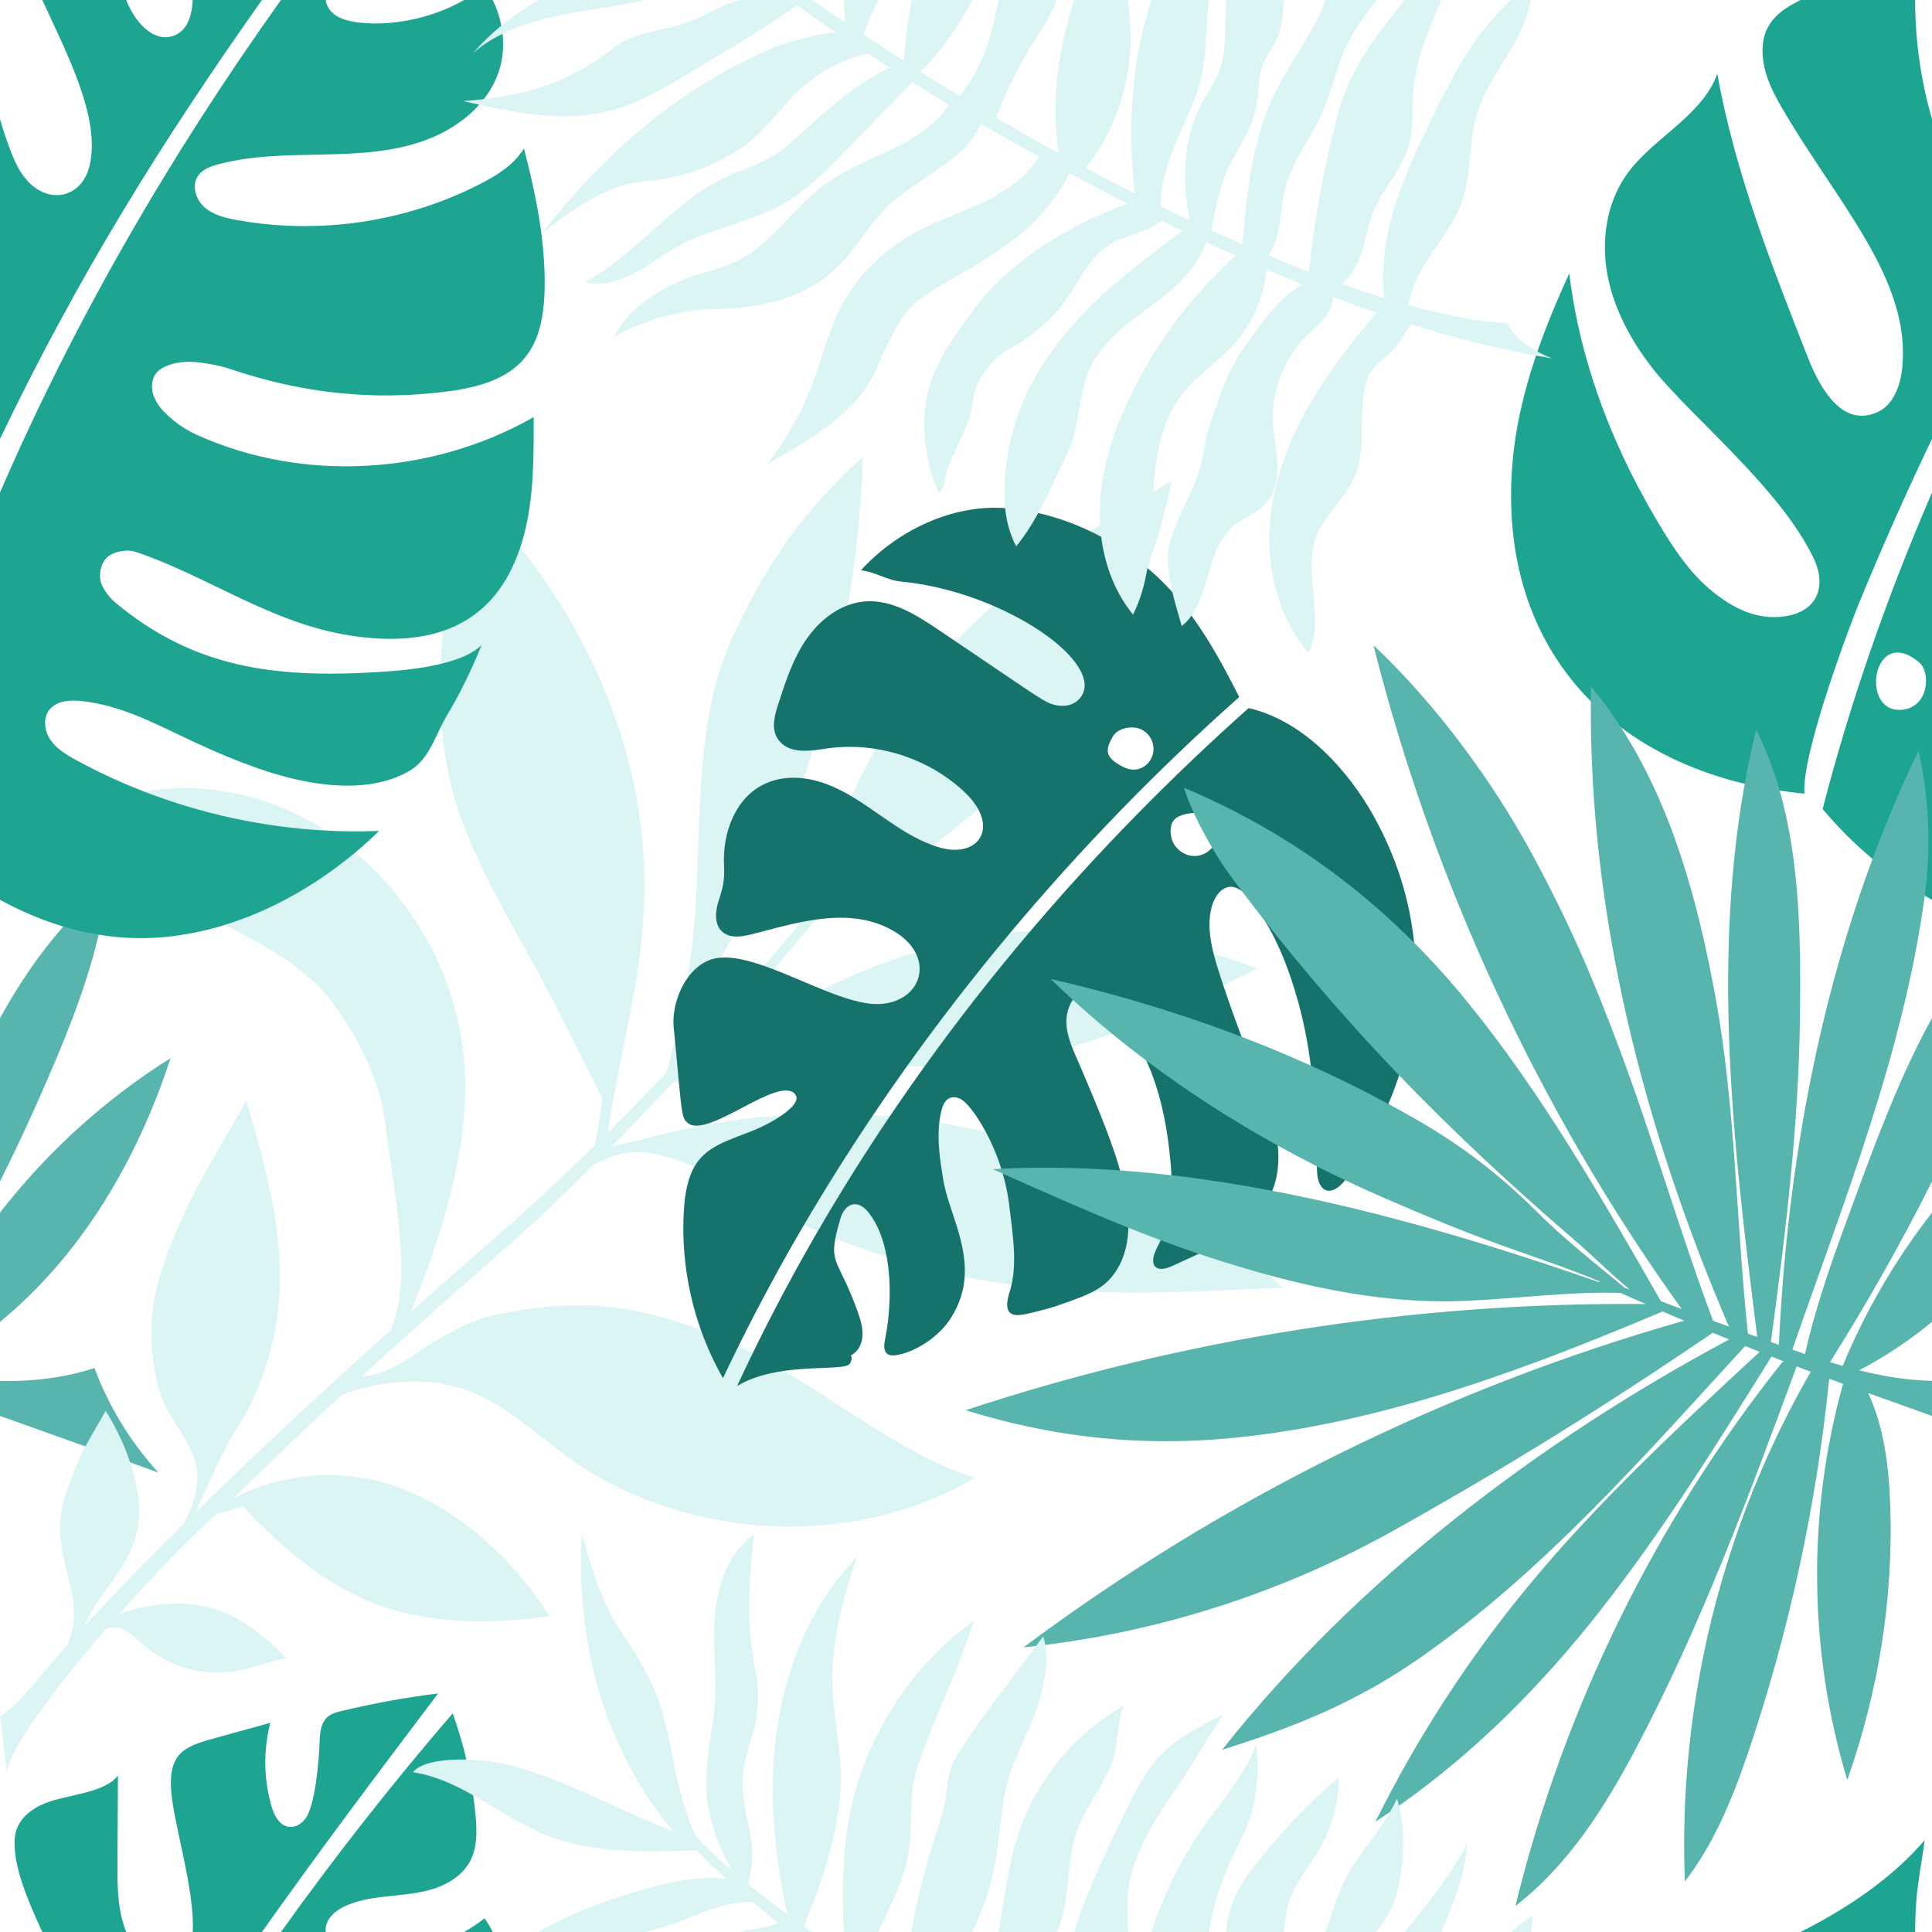 <?xml version="1.0" encoding="UTF-8"?>
<svg id="seamless_pattern_02" xmlns="http://www.w3.org/2000/svg" xmlns:xlink="http://www.w3.org/1999/xlink" version="1.1" viewBox="0 0 2100 2100">
  <!-- Generator: Adobe Illustrator 29.7.1, SVG Export Plug-In . SVG Version: 2.1.1 Build 8)  -->
  <defs>
    <style>
      .st0 {
        fill: #daf5f3;
      }

      .st1 {
        fill: #1da591;
      }

      .st2 {
        fill: #fff;
      }

      .st3 {
        fill: #57b5ae;
      }

      .st4 {
        fill: #15736c;
      }

      .st5 {
        clip-path: url(#clippath);
      }
    </style>
    <clipPath id="clippath">
      <rect class="st2" width="2100" height="2100"/>
    </clipPath>
  </defs>
  <rect class="st2" width="2100" height="2100"/>
  <g class="st5">
    <path class="st3" d="M43.69,1191.3c-13.75,31.26-28.35,62.24-43.69,92.88v-177.58c19.54-35.39,42.2-69.24,68.79-99.51h.01c14.19-16.18,29.52-31.33,46.09-45.14-2.65,14.43-2.16,28.76-5.22,43.11-.78,3.64-1.59,7.28-2.44,10.9-14.2,60.51-38.49,118.42-63.54,175.34Z"/>
    <path class="st3" d="M102.69,1486.96c15.59,41.91,39.36,80.75,69.57,113.71-10.28-3.71-20.56-7.41-30.83-11.1-16.19-5.81-32.38-11.6-48.56-17.38-30.96-11.05-61.91-22.06-92.87-33.12v-38.13c34.97.98,70.72-3.44,102.69-13.98Z"/>
    <g>
      <path class="st0" d="M7.96,1930.3l-.23-1.93c.03.68.1,1.33.23,1.93Z"/>
      <path class="st0" d="M534.46,1430.06c-25.56,5.56-57.95,24.62-79.57,39.36-18.52,12.62-39.27,25.19-61.11,26.17,72.26-66.47,127.44-113.99,163.52-146,24.81-21.94,54.8-50.36,88.17-83.78,18.11-9.6,38.85-16.09,58.79-12.93,53.26,8.44,95.9,41.12,143.78,65.93,86.58,44.86,186.98,71.7,280.12,81.15,93.14,9.45,172.93,3.36,266.47-.37-90.52-81.23-201.39-139.61-319.59-168.28-118.2-28.67-243.5-27.56-361.17,3.18-16.3,4.26-32.68,7.91-49.05,11.77,19.74-20.13,40.47-41.78,61.87-64.73-.15.24-.31.48-.46.73,34.09-32.43,84.55-41.1,131.55-39.08,47.01,2.01,93.07,13.11,140.02,16.1,64.67,4.12,129.56-8.35,191.03-28.88,61.47-20.53,119.94-49,178-77.79-92.77-33.55-185.36-50.49-283.08-36.96-97.71,13.53-194.71,53.86-274.87,111.35-11.91,8.54-35.26,13.26-48.73,19.02-.46.2-.89.42-1.34.63,44.61-48.99,91.29-102.66,137.33-158.84,91.93-41.97,179.77-109.43,244.11-186.6,66.96-80.32,111.39-170.68,133.3-278.58-76.43,44.73-149.82,92.88-214.07,153.82-85.19,80.8-148.82,192.26-172.77,307.44-53.95,64.34-104.34,120.33-148.58,167.3,2.78-8.05,4.9-16.51,7.12-22.73,4.86-13.66,3.27-32.16,11.22-44.29,113.99-174.04,174.77-379.59,181.39-587.54-64.85,58.24-106.5,118.73-142.56,198.09-45.31,99.73-30.1,224.43-43.04,333.2-5.53,46.51-14.41,91.32-28.22,138.15-23.13,24.29-44.39,45.93-63.36,64.82,12.6-86.09,38.4-170.75,39.76-257.92,2.81-179.86-81.98-332.62-195.37-446.16-19.33,117.96-44.12,234.25-8.78,348.44,14.43,46.63,44.93,103.37,68.86,145.91,32.81,58.31,60.26,113.73,89.54,172.56-2.1,17.1-4.58,34.38-8.28,51.27-51.04,50.18-82.36,77.45-84.21,79.31-1.67,1.56-48.69,41.9-115.5,101.63,33.67-84.2,66.91-186.12,57.32-278.03-9.95-95.43-61.44-182.5-139.58-238.18-78.14-55.68-188.34-72.31-272.86-26.9,27.09,53.14,78.78,83.82,131.54,111.65,52.76,27.83,106.55,50.69,141.22,99.23,26.42,37,48.8,81.26,54.31,126.39,9.99,81.84,30.31,168.81,6.02,225.58-63.19,56.84-140,127.51-212.31,198.22,14.96-31.65,27.46-64.41,46.96-94.18,14.64-22.36,24.2-47.64,32.19-73.14,14.26-45.49,15.21-94.34,9.01-141.61-6.21-47.27-19.36-93.32-32.94-139.02-16.34,31.38-36.22,61.81-52.56,93.18-17.65,33.9-32.53,67.26-42.95,104.03-10.43,36.77-9.35,72.43-1.3,109.8,8.25,38.28,37.27,59.7,42.66,91.79,3.51,20.91-3.33,43.63-14.66,62.49-38.03,37.51-74.46,74.77-106.59,109.74,14.32-39.94,68.06-75.04,58.13-139.94-4.79-31.32-15.25-60.63-35.45-93.57-11.29,20.67-24.03,39.34-32.54,61.3-8.51,21.96-17.69,43.75-17.22,67.3.93,45.69,28.22,83.71,7.44,126.6-5.25,5.9-10.36,11.72-15.3,17.44-18.33,21.16-35.62,44.88-57.11,59.86l7.57,62.38c-1.07-22.55,50.33-91.62,108.23-158.45,5.4-1.69,11.78-1.21,17.09.99,8.85,3.68,15.68,10.85,22.96,17.09,28.12,24.06,61.32,33.86,97.96,28.71,17.9-2.52,39.39-10.47,57.03-14.66-24.99-25.41-52.44-47.3-85.1-55.22-31.3-7.59-66.08-3.55-96.43,7.67,39.02-44.05,79.34-85.43,107.42-109.77-.03.25-.06.49-.06.64,6.22-1.27,20.92-6.69,27.14-7.97,45.99,48.51,97.56,92.49,160.4,111.56,55.12,16.73,116.89,15.83,172.89,7.77-34.99-56.63-90.47-109.12-153.3-135.8-60.46-25.67-133.25-23.37-190.78,8.19,43-42.14,82.43-79.6,118.12-112.78,35.03-13.7,79.46-18.56,113.41-11.53,64.75,13.4,103.08,63.53,159.98,97.19,124.82,73.84,289.6,77.55,414.97,4.65-103-34.32-188.29-119.75-292.46-159.16-74.81-28.3-136.25-38.43-232.75-17.44Z"/>
    </g>
    <g>
      <path class="st1" d="M206.62,393.26c12.11.36,31.06,3.57,42.54,7.48,78.18,26.6,155.93,35.36,237.83,24.66,76.64-10.02,103.6-41.66,105-111.42,1.03-51.46-9.56-102.8-22.49-152.61-10.67,17.56-28.91,29-47.19,38.4-80.86,41.63-175.6,55.68-265.06,39.35-12.57-2.29-25.63-5.47-35.16-13.98-9.53-8.51-14.02-23.94-6.62-34.36,4.88-6.84,13.4-9.9,21.52-12.08,73.08-19.73,152.94-.11,224.53-25.99,22.38-8.08,43.64-21.3,59.36-38.91,1.75-1.96,3.43-3.97,5.04-6.04,6.91-8.89,12.43-18.77,16.1-29.54,4.48-13.15,5.74-27.42,4.2-41.49-.31-2.96-.75-5.92-1.33-8.85-1.85-9.67-5-19.11-9.32-27.88h-31.09c-55.02,31.27-117.5,29.22-137.12,18.24-7.7-4.3-12.48-10.98-13.3-18.24h-48.66C185.51,167.87,81.08,347.89,0,535.38v442.66c21.97,12.1,45.01,21.97,68.79,29.05h.01c12.62,3.77,25.45,6.75,38.43,8.87,10.69,1.75,21.47,2.91,32.33,3.44,35.23,1.72,70.55-3.48,104.65-14.01,51.63-15.93,100.47-44.06,141.99-78.79,8.98-7.52,17.62-15.34,25.87-23.41-19.26.76-38.55.63-57.79-.39h-.01c-67.56-3.55-134.54-17.94-197.62-42.38-25.32-9.8-50.01-21.23-73.86-34.22-10.38-5.67-20.93-11.92-27.69-21.6-6.78-9.68-8.71-23.75-1.42-33.07,8.05-10.31,23.28-10.92,36.28-9.41,40.98,4.81,75.72,22.98,113.04,40.64,37.31,17.65,78.32,35.14,118.54,44.36,40.22,9.24,87.88,11.76,123.43-9.18,18.78-11.07,25.5-30.45,35.01-49.56,1.98-3.98,4.08-7.94,6.43-11.82,13.68-22.49,27.28-51.04,37.1-75.47-9.86,9.74-26.31,16.2-44.45,20.56-24.38,5.86-51.81,7.91-70.39,8.99-111.49,6.52-198.55-4.95-283.61-75.91-5.91-4.93-13.64-14.99-15.55-22.45-2.28-8.83.55-19.73,5.78-25.39,6.75-7.32,22.42-10.27,31.86-7.11,78.46,26.18,147.56,77.95,234.27,91.14,38.77,5.9,72.27,4.37,100.15-5.12,39.82-13.55,68.16-43.34,83.99-90.95,1.51-4.55,2.92-9.27,4.2-14.16,10.74-40.86,10.32-85.09,10.36-127.35-110.31,62.95-250.8,71.69-366.46,19.2-12.74-5.79-25.62-14.91-35.39-24.94-12.49-12.81-16.95-28.91-9.39-40.7,6.56-10.21,25.61-14,37.74-13.64Z"/>
      <path class="st1" d="M284.74,0C175.51,154.44,85.16,299.63,0,477.05V129.45c2.98,10.29,6.32,20.48,10.02,30.54,5.07,13.79,11.03,27.69,21.33,38.16,24.19,24.56,58.33,15.65,66.15-18.64C109.23,128.05,73.77,60.61,45.96,0h91.22c12.2,30.83,35.1,47.83,54.97,37.32,11.5-6.08,16.38-19.71,17.35-37.32h75.24Z"/>
    </g>
    <g>
      <path class="st1" d="M1981.12,879.41c16.31,19.44,34.52,37.7,54.25,54.2,17.77,14.89,36.78,28.34,56.73,39.96,2.62,1.52,5.25,3.01,7.9,4.47v-442.66c-48.58,112.32-88.77,227.34-118.88,344.03ZM2085.86,719.82c13.39,11.19,10.67,49.88-19.57,51.73-45.33,2.79-30.43-93.45,19.57-51.73Z"/>
      <path class="st1" d="M2100,129.45v347.6c-26.76,55.74-53,114.66-79.15,178.05-8.12,19.69-62.78,162.87-59.55,207.54-9.1-.87-18.07-1.97-26.89-3.3-12.98-1.96-25.66-4.43-38-7.38-51.19-12.25-96.64-32.93-134.43-61.26-11.69-8.75-22.64-18.24-32.8-28.43-60.99-61.2-93.57-147.89-85.5-255.07,3.13-41.52,12.68-81.57,25.9-120.65.5-1.48,1-2.95,1.51-4.42,9.97-28.8,21.88-57.08,34.64-85.05,12.1,100.6,50.02,195.51,103.15,281.79,14.54,23.6,30.41,45.88,51.83,63.46,21.42,17.58,45.56,30.22,73.2,28.26,40.85-2.89,52.25-32.03,37.77-62.97-36.06-77.07-136.94-157.35-176.28-208.36-22.95-29.75-41.37-63.77-48.21-100.72-6.83-36.95-1.18-77.07,20.26-107.92,14.2-20.44,34.33-35.82,53.07-52.21,18.73-16.38,37.99-34.74,46.08-58.27,19.03,106.27,58.79,207.55,98.32,308.02,13.77,34.99,37.76,76.66,75.52,59.93,17.38-7.7,24.99-28.32,27.07-47.22,10.64-97.2-71.58-181.23-131.58-285.27-8.6-14.9-16.43-30.63-19.08-47.62-6.63-42.56,19.34-57.27,40.24-67.98h124.59c-.04,43.72,6.15,87.45,18.32,129.45Z"/>
    </g>
    <g>
      <path class="st1" d="M526.68,2085.11c-7.17,5.64-14.61,10.58-22.2,14.89h31.09c-2.56-5.23-5.54-10.22-8.89-14.89ZM517.01,1974.46c-.66-7.69-1.56-15.39-2.67-23.09-1.87-13-4.36-25.99-7.41-38.84-4.04-17.09-9.05-33.94-14.88-50.26-65.31,75.95-127.84,155.38-186.65,237.73h48.66c-1.16-10.22,5.55-21.58,23.08-29.05,30.36-12.92,65.3-7.93,96.34-18.66,15.5-5.36,30.16-15.19,37.73-29.74,7.54-14.53,7.21-31.78,5.8-48.09Z"/>
      <path class="st1" d="M130.22,2074.25c1.49,9.32,3.89,17.97,6.96,25.75H45.96c-14.4-31.37-26.75-60.9-29.46-85.44-.95-8.61-1.32-17.53,1.45-25.74,4.61-13.7,17.31-23.26,30.72-28.64,25.12-10.08,63.98-10.59,79.55-30.2-.17,30.95-.35,61.91-.53,92.86-.09,17.17-.19,34.44,2.53,51.41Z"/>
      <path class="st1" d="M476.23,1840.67c-70.48,93.15-133.63,177.54-191.49,259.33h-75.24c2.6-46.74-22.32-121.51-23.69-157.45-.45-11.63.53-24.09,7.55-33.37,7.61-10.05,20.55-14.18,32.65-17.74,22.37-6.59,45.45-12.32,67.82-18.91-7.79,29.92-7.26,61.96,1.52,91.6,7.76,26.21,26.08,26.49,36.63,12.56,10.81-14.29,14.7-63.76,15.34-81.69.37-10.25.87-21.82,8.55-28.62,4.32-3.82,10.15-5.34,15.76-6.69,34.47-8.28,69.41-14.64,104.6-19.02Z"/>
    </g>
    <path class="st1" d="M2092.03,2000.17c-2.67,21.15-7.39,43.98-9.02,65.24-.88,11.51-1.32,23.05-1.33,34.59h-124.59c1.37-.71,2.72-1.39,4.04-2.07,48.13-24.7,95.71-56.66,130.9-97.76Z"/>
    <g>
      <path class="st4" d="M1295.12,669.23c-6.5-8.88-13.41-17.46-20.84-25.67-7.58-8.37-15.69-16.37-24.48-23.91-.87-.74-1.74-1.48-2.61-2.21-.07-.06-.13-.12-.2-.16-15.32-12.83-32.16-24.25-50.03-33.81h0c-3.87-2.08-7.78-4.06-11.74-5.95-18.17-8.7-37.23-15.47-56.7-19.88h-.01c-11.87-2.69-23.9-4.51-35.96-5.34-.37-.03-.74-.06-1.11-.08-57.64-3.73-116.82,24.96-155.68,67.7,15.6,1.53,27.55,10.66,44.01,12.26,34.77,3.38,69.27,13.16,99.53,26.13,62.4,26.74,106.85,67.09,98.68,93.06h0s-.01.02-.01.03c-1.19,3.8-3.52,7.28-7.07,10.37-.14.13-.29.25-.44.36-6.62,5.44-16.21,6.19-24.51,3.92-10.92-2.98-11.6-4.26-107.2-68.87-5.65-3.83-11.64-7.87-17.98-12.15-24.31-16.4-51.12-33.52-80.38-31.32-6.43.48-12.68,1.91-18.66,4.12-18.06,6.68-33.69,20.45-44.84,36.46-14.84,21.32-23.02,46.44-31.01,71.16-3.81,11.83-7.49,25.31-1.41,36.15,8.02,14.27,24.8,15.34,39.07,14,6.7-.63,12.85-1.79,17.28-2.36,16.98-2.22,34.25-1.88,51.15.82,35.35,5.62,69.11,21.55,95.41,45.88,7.2,6.66,12.39,13.24,15.83,19.5h0c16.2,29.47-6.43,51.73-41.31,41.9-2.75-.78-5.46-1.65-8.13-2.62-19.54-7.04-37.23-18.8-54.37-30.7-11.08-7.7-22.17-15.57-33.77-22.45-8.8-5.22-17.89-9.87-27.48-13.43-8.37-3.1-16.67-5.16-24.75-6.14-33.6-4.08-63.33,10.46-78.09,45.34-6.76,15.97-9.16,32.93-8.3,50.26.75,15.1-1.51,24.42-5.51,36.23-4,11.8-5.68,26.77,3.68,35.02,3.27,2.87,7.19,4.33,11.41,4.87,6.84.88,14.45-.64,21.27-2.4,16.92-4.36,35-9.49,53.4-13.12,5.04-1,10.1-1.88,15.17-2.6,29.09-4.15,58.42-3.02,84.74,12.26,11.57,6.71,19.37,14.87,23.82,23.36,13.33,25.4-3.25,53.86-38.08,56.06-17.38,1.1-39.51-6.27-62.89-15.69-17.48-7.05-35.66-15.25-53.08-21.92-3.6-1.38-7.17-2.7-10.69-3.92-17.25-6-33.4-9.87-46.93-8.82-4.27.34-8.28,1.16-11.98,2.56-9.65,3.65-17.68,10.69-23.92,19.4-11.34,15.82-16.74,37.14-15.14,53.64.48,4.98.94,9.7,1.37,14.19h0c1.64,17.3,2.89,31.05,3.91,42.03,3.68,39.55,4.42,43.26,10.12,47.95,21.64,17.8,99.31-52.95,116.66-31.21,4.88,6.11-3.13,14.85-14.68,22.85-9.91,6.86-22.43,13.16-31.65,16.77-29.22,11.43-50.9,17.42-63.29,39.15h0c-6.13,10.76-9.97,25.37-11.31,46.39-2.84,44.25,3.56,89.03,18.37,130.82,6.45,18.18,14.49,35.8,24.06,52.55,5.54-11.72,11.2-23.41,16.99-35.07,22.01-44.4,45.74-88.28,71.06-131.49,23.67-40.39,48.72-80.2,75.06-119.32,12.15-18.08,24.59-36.02,37.29-53.79,35.35-49.46,72.72-97.71,111.92-144.5,76.61-91.52,160.12-177.49,248.83-256.2-15.73-31.07-31.89-61.17-51.86-88.42ZM1251.33,824.48c-3.46,6.92-10.74,11.94-18.48,12.11-7.02.15-13.57-3.4-19.4-7.32-12.34-8.28-11.3-15.75-3.87-28.75,4.98-8.7,19.14-11.36,27.25-9.04,14.02,4,21.08,19.89,14.5,33Z"/>
      <path class="st4" d="M1537.06,1024.67s.01,0,0,0c-4.95-48.9-20.4-95.51-44.21-138.11-26.12-46.75-73.88-102.64-135.64-116.92-84.57,75.29-164,156.22-237.14,242.33-40.5,47.66-79.06,96.91-115.49,147.66-12.77,17.78-25.28,35.75-37.52,53.9-27.43,40.67-53.5,82.25-78.13,124.7-25.11,43.29-48.72,87.48-70.72,132.54-5.8,11.87-11.49,23.8-17.06,35.79,15.34-9.26,33.56-13.97,51.2-16.49,32.74-4.69,63.49-1.87,70.22-6.7,2.59-1.85,4.23-7.46,2.28-9.98,7.94-4.38,11.98-11.97,12.56-21.01.57-9.05-2.04-17.98-5.09-26.52-18.59-52.01-29.69-51.64-24.34-79.66,1.07-5.59,2.79-12.32,5.24-20.81,5.15-17.85,19.05-22.82,31.37-6.85,9.8,12.69,15.89,29.42,19.21,47.58,5.54,30.22,3.43,64.41-1.9,90.57-2.75,13.47,2.17,18.47,14.18,16.01,21.72-4.46,45.09-20.79,57.09-39.44,9.96-15.49,14.36-30.65,15.36-45.38,2.63-38.8-18.3-74.69-23.35-106.01-3.29-20.33-6.55-41.25-4.24-61.53.56-4.87,1.44-9.7,2.71-14.48,3.55-13.38,12.31-15.72,21.11-10.9,5.75,3.16,16.48,16.15,26.83,35.52,6.08,11.35,12.02,24.89,16.76,39.92.54,1.74,1.08,3.49,1.58,5.26,3.18,10.94,5.67,22.59,7.1,34.71,3.68,31.05,8.39,59.87,2.47,86.15-.58,2.59-1.27,5.16-2.07,7.7-5.69,18-3.11,28.25,15.68,24.49,16.57-3.34,32.88-7.97,48.74-13.86,8.91-3.32,17.81-6.47,25.97-10.74h.02c7.19-3.75,13.79-8.37,19.28-14.7,13.52-15.58,18.8-34.8,19.38-54.93.25-8.47-.33-17.11-1.48-25.71-1.12-8.4-2.57-16.61-4.68-25.55h0c-.84-3.54-1.78-7.18-2.84-10.99-7.11-25.43-19.75-58.26-44.03-114.81-2.77-6.44-5.78-12.97-8.33-19.59-5.51-14.3-8.84-29.01-2.76-44.1,1.06-2.62,2.31-4.95,3.74-6.95,7.8-10.94,20.82-12.05,35.64,2.15,9.05,8.67,17.03,18.07,24.05,28.07,7.93,11.3,14.65,23.35,20.3,35.94,13.86,30.82,21.38,64.86,25.04,98.91.79,7.33,1.72,16.03,2.15,25.61.44,10.24.3,21.49-1.22,33.13-1.61,12.3-4.78,25.04-10.44,37.5-1.01,2.22-2.1,4.44-3.27,6.64-11.37,21.33-1.89,29.51,15.64,21.44,9.67-4.44,19.33-8.89,28.99-13.34,3.74-1.72,7.47-3.43,11.2-5.15,5.82-2.67,11.58-5.6,17.16-8.82,21.59-12.42,40.61-29.11,50.51-51.8.39-.89.76-1.79,1.11-2.69,6.19-15.57,7.64-32.43,5.91-49.19-1.39-13.31-4.79-26.57-9.44-39.09-9.1-24.5-19.63-51.52-29.92-79.16-6.92-18.59-13.73-37.46-19.92-56.04-1.57-4.73-3.1-9.43-4.59-14.11-2.07-6.52-4.11-13.17-5.82-19.88-4.34-17.12-6.58-34.66-2.04-51.5,3.54-13.12,15.83-29.97,32.86-16.57h.01c2.33,1.84,4.73,4.22,7.23,7.27,6.56,8.02,12.43,16.38,17.72,25.04t.01.02c16.24,26.54,27.04,55.86,35.68,86.44,6.55,23.15,11.02,46.78,14.09,70.66,4.68,36.22,6.13,73,6.71,109.5.03,1.41.05,2.81.07,4.22.35,24.63,15.56,29.87,30.56,10.83.71-.9,1.42-1.86,2.13-2.88,18.6-26.56,33.45-53.31,44.85-80,4.43-10.38,8.34-20.74,11.74-31.08h0c16.16-49.1,20.95-97.65,16.24-144.17ZM1299.09,930.47c-9.77.28-19.34-5.62-23.77-14.32-4.29-8.47-4.88-23.02,4.69-28.06,4.97-2.61,11.38-4.29,17.67-4.36,5.88-.09,11.64,1.23,16.01,4.48,7.83,5.83,11.04,17.01,7.77,26.21-.9,2.53-2.27,4.87-3.97,6.93-4.48,5.41-11.34,8.92-18.4,9.12Z"/>
    </g>
    <path class="st3" d="M2100,1284.18c-33.67,67.26-70.94,132.91-110.83,196.4,4.58,1.4,9.17,2.76,13.76,4.07,24.61-59.6,57.46-115.73,97.07-166.6v118.76c-24.2,19.88-50.53,37.57-79.11,52.63,9.54,2.39,19.12,4.5,28.74,6.27,16.24,2.99,33.21,4.76,50.37,5.23v38.13c-23.12-8.26-46.24-16.54-69.38-24.89,17.57,37.85,22.62,81.02,24.02,123.05,3.41,101.91-12.96,201.29-46.7,297.52-42.16-139.22-43.76-290.45-4.63-430.54-5.02-1.85-10.03-3.71-15.04-5.58-14.12,139.71-44.26,277.8-89.63,410.69-16.32,47.8-36.41,95.77-67.27,135.75-7.66-192.61,40.42-387.11,136.84-554.01-5.11-1.95-10.22-3.9-15.32-5.87-52.08,141.2-104.47,282.84-174.94,415.82-34.24,64.61-73.11,125.81-130.78,170.78,52.57-215.08,152.41-418.47,290.42-591.6.61-.1,1.22-.18,1.83-.23-4.63-1.81-9.25-3.63-13.87-5.46-58.88,94.6-117.98,189.34-186.81,276.95-63.06,80.25-134.86,152.73-218.07,211.3-3.24,2.29-6.51,4.55-9.79,6.79-5.24,3.59-10.53,7.12-15.86,10.59,45.03-90.69,100.42-176.22,164.74-254.41,76.33-92.77,164.75-174.74,252.94-256.31-5.27-2.11-10.53-4.22-15.79-6.34-111.13,121.17-221.57,247.96-356.83,341.29-68.2,47.06-133.93,73.08-211.71,97.62,147.14-185.96,345.19-335.91,551.14-446-5.91-2.42-11.82-4.86-17.71-7.31-115.8,78.78-224.73,146.7-346.48,214.66-117.09,65.36-246.19,107.99-379.18,124.6-3.33.42-6.66.82-10,1.2-4.51.52-9.03,1.01-13.55,1.47,215.06-160.74,459.75-281.71,718.03-355.05-7.8-3.32-15.61-6.67-23.4-10.05-146.67,61.98-294.28,117.25-449.19,135.58-106.44,12.59-206.09,3.49-308.47-28.23,237.85-78.57,488.68-117.72,739.16-115.42-9.06-3.97-18.12-7.99-27.17-12.04-54.7-1.91-115.59,6.44-169.4,8.66-72.56,2.99-143.36-9.14-213.11-28.07h-.01c-17.14-4.65-34.21-9.71-51.23-15.06-8.33-2.62-16.59-5.32-24.8-8.1-13.93-4.7-27.7-9.63-41.36-14.74-11.79-4.4-23.49-8.95-35.14-13.61-45.84-18.31-90.83-38.39-136.57-58.82-3.57-1.59-7.15-3.19-10.73-4.79,3.05-.17,6.1-.33,9.15-.47,34.64-1.65,69.52-1.46,104.51.32h.02c8.2.41,16.41.92,24.62,1.51,18.59,1.33,37.19,3.08,55.8,5.23,36.6,4.23,73.21,9.96,109.68,16.91,121.78,23.19,241.96,59.9,354.9,99.17.15-.27.32-.55.49-.82-34.81-14.61-71.43-26.52-106.4-39.16-43.47-15.71-84.43-32.7-126.82-51.14-14.44-6.28-28.8-12.82-43.05-19.61-10.27-4.89-20.48-9.9-30.63-15.05-14.32-7.27-28.52-14.8-42.58-22.58-49.65-27.5-97.53-58.24-142.78-92.24-12.72-9.56-25.24-19.38-37.52-29.46-14.49-11.87-28.65-24.1-42.47-36.7-8.17-7.44-16.21-15-24.13-22.69,43.11,9.95,85.61,21.5,127.41,34.81,27.01,8.59,53.72,17.92,80.13,28.03,25.36,9.71,50.45,20.14,75.23,31.33,28.51,12.87,56.63,26.74,84.32,41.67,10.68,5.75,21.3,11.67,31.85,17.74,47.11,27.12,89.53,59.32,129.49,99.37,29.57,29.62,63.15,55.83,95.44,82.62,1.85.68,3.7,1.37,5.55,2.06-20.89-17.2-39.82-36.47-60.48-54.24-68.56-58.95-131.12-117.24-190.11-178.63h0c-50.74-52.82-98.83-107.92-145.83-167.69t-.01-.02c-8.36-10.62-16.67-21.38-24.95-32.31h-.01c-3.63-4.79-7.26-9.6-10.88-14.45-6.81-9.12-14.36-20.64-21.65-33.02-7.17-12.19-14.09-25.21-19.81-37.62-4.5-9.79-8.26-19.2-10.79-27.49,95.77,40.31,178.51,96.55,250.17,168.42t0,0c20.01,20.05,39.15,41.33,57.47,63.82,81.56,100.12,146.54,213.74,210.8,325.87,7.51,2.81,15,5.62,22.5,8.44-155.48-216.65-269.77-462.76-334.91-721.35,67.19,62.78,129.74,148.43,171.07,224.52,41.33,76.09,66.17,133.71,96.51,214.81,36.74,98.24,64.81,196.57,101.51,294.81,5.74,2.14,11.49,4.27,17.25,6.4-91.88-213.8-151.81-445.33-150.08-679.72.03-5.4.1-10.79.21-16.19,11.83,14.31,22.66,29.21,32.59,44.62,56.08,86.92,83.78,189.9,102.76,293.49,21.8,119.01,22.14,241.36,35.14,365.37,1.65.6,3.28,1.2,4.93,1.8,1.75.64,3.51,1.28,5.27,1.92-13.62-107.89-26.93-215.97-30.66-324.64-3.18-92.5.67-185.68,16.99-276.68,3.53-19.71,7.65-39.31,12.41-58.79,10.71,21.12,19.08,43.28,25.59,66.17,22.13,77.61,23.03,163.55,22.09,245.22-1.38,119.22-15.59,236.01-31.61,354.11,2.89,1.04,5.79,2.09,8.69,3.13,8.25-179.55,39.7-361.15,101.79-528.19,14.89-40.12,31.56-79.39,50.1-117.59,11.43,52.76,13.66,104.1,6.63,157.55-.07.56-.14,1.12-.22,1.68-22.85,169.01-88.3,332.16-143.68,491.76,4.56,1.6,9.13,3.18,13.72,4.74,12.91-57.18,33.28-112.4,53.59-167.41,23.15-62.71,46.39-125.62,77.5-184.78,2.28-4.34,4.61-8.66,6.99-12.96v177.58Z"/>
    <path class="st3" d="M0,1436.81v-118.76c51.46-66.13,114.34-123.39,185.36-167.88-35.99,110.2-96.11,213.3-185.36,286.64Z"/>
    <path class="st0" d="M873.79,2093.73c3,2.13,5.98,4.22,8.92,6.27h-79.11c1.2-.34,2.41-.65,3.63-.93,12.91-2.99,27.14-3.29,38.73-8.9-9.26-7.25-18.49-14.78-27.68-22.65-13.98-.69-28.11,2.26-41.5,6.6-16.39,5.31-32.06,12.67-48.37,18.24-8.84,3.02-17.82,5.51-26.9,7.64h-116.38c5-2.92,10.1-5.73,15.29-8.43,32.8-17.08,67.95-29.29,103.62-39.05,27.82-7.6,57.08-13.71,85.43-10.34-10.95-9.83-22.23-20.35-32.18-30.89-54.75,1.98-112.62,3.53-163.28-16.43-28.17-11.1-53.47-28.72-79.67-43.49-20.66-11.65-41.88-21.52-65.5-25.05,7.73-10.42,32.26-14.37,58.09-13.79,15.7.36,31.89,2.38,45.07,5.63,34.85,8.6,68.87,23.38,101.54,38.23,22.75,10.34,56,25.97,78.53,34.24-75.95-89.31-106.65-208.39-99.54-323.63,10.26,36.88,20.96,74.03,42.23,105.85,18.67,27.95,36,55.49,45.1,87.85,5.57,19.84,10.75,45.97,14.73,66.19,4.28,21.76,12.38,48.71,21.85,69.06,11.76,12.64,25.43,25.46,40.04,38.04-16.15-26.81-28.23-61.26-28.88-92.02-.61-28.34,5.56-55.07,8.61-81.33,3.97-34.2-1.79-67.89.64-102.23,2.43-34.34,14.49-70.52,42.67-90.3-5.31,50.51-9.06,98.18,1.77,147.8,3.72,17.04,3.61,42.65-.62,59.57-5.6,22.4-14.01,40.41-13.54,63.5.29,14.58,4.15,35.7,7.48,49.9,4.93,20.99,3.54,39.07-1.38,59.11,13.9,11.3,28.27,22.28,42.38,32.63-14.06-65.42-20.6-132.97-11.38-199.18,9.73-69.92,37.99-138.48,87.15-189.14-14.82,43.55-26.74,88-26.65,134,.05,28.16,5.78,55.97,8.21,84.02,5.58,64.15-15.25,124.01-39.15,183.41Z"/>
    <path class="st0" d="M997.8,1919.26c-12.53,38.06-3.54,62.24-11.57,101.5-5.05,24.71-19.31,52.73-31.8,79.24h-37.3c-1.6-41.11-1.7-82.32,5.57-122.72,15.43-85.67,65.22-164.66,135.85-215.53-17.79,56.67-43.63,105.49-60.75,157.51Z"/>
    <path class="st0" d="M1095.64,1935.42c-8.42,30.01-8.93,66.17-15.24,96.69-4.88,23.63-12.97,46.41-23.72,67.89h-66.02c7.51-43.4,18.6-82.88,33.77-129.45,5.32-16.32,4.03-39.15,11.62-54.54,7.51-15.19,27.92-43.81,38.08-57.38,17.34-23.16,34.67-46.33,52.01-69.5l7.86-10.5c.91,3.06,1.61,6.17,2.14,9.3,4.06,24.14-2.63,50.04-10.76,73.28-9.19,26.25-22.23,47.42-29.74,74.21Z"/>
    <path class="st0" d="M1168.33,1997.19c-8.23,28.89-6.08,64.11-15.71,92.57-1.23,3.63-2.48,7.03-3.77,10.24h-63.55c6.36-34.56,9.88-69.76,20.52-103.23,18.98-59.69,61.07-111.71,115.49-142.73-7.82,20.57-5.17,41.89-12.98,62.47-10.94,28.77-31.57,51.07-40,80.68Z"/>
    <path class="st0" d="M1226.45,2100h-58.92c15.26-47.77,37.14-93.24,59.5-138.19,8.61-17.31,17.44-34.79,30.18-49.34,19.41-22.15,46.42-35.9,72.74-49.13-17.15,24.99-32.71,53.32-49.86,78.31-24.01,34.98-48.74,71.8-53.76,113.94-1.76,14.75-1.02,29.56.12,44.41Z"/>
    <path class="st0" d="M1349.08,1998.82c-16.53,32.71-29.56,64.94-34.89,101.18h-62.72c10.42-32.32,24.89-64.04,44.01-95.16,22.62-36.82,54.9-68.79,70.21-109.13,2.96,36.65.74,68.76-16.61,103.11Z"/>
    <path class="st0" d="M1433.85,2010.18c-13.22,22.99-30.49,41.47-35.59,67.51-1.43,7.33-2.08,14.82-2.66,22.31h-62.83c.48-6.25,1.29-12.36,2.66-18.24,7.41-31.72,30.07-56.53,51.09-81.42,21.01-24.89,44.12-47.47,68.78-68.76.69,26.52-8.22,55.6-21.45,78.6Z"/>
    <path class="st0" d="M1520.67,1962.75c7.31,29.37,4.97,70-2.92,97.5-4.09,14.24-12.36,27.16-21.48,39.75h-55.55c6.18-16.9,10.89-34.35,18.38-50.91,12.95-28.66,35.59-51.61,51.78-79.55,2.72-4.69,5.26-9.51,7.54-14.53.83,2.47,1.58,5.06,2.25,7.74Z"/>
    <path class="st0" d="M1526.78,2100c24.79-30.81,50.49-61.28,67.89-96.72-1.76,33.92-14.69,65.34-28.02,96.72h-39.87Z"/>
    <path class="st0" d="M1665.68,2082.39c0,5.92-.6,11.8-1.68,17.61h-21.43c7.25-6.43,14.94-12.35,23.11-17.61Z"/>
    <path class="st0" d="M546.22,36.73c-11.44,5.61-22.22,12.42-31.94,20.78,9.53-10.85,19.74-20.68,30.61-29.63,12.56-10.37,26-19.58,40.24-27.88h116.38c-27.55,6.47-55.96,9.7-83.85,14.89-24.47,4.55-49.22,10.95-71.44,21.84Z"/>
    <path class="st0" d="M1687.35,389.57c-5.93-.95-11.85-1.95-17.77-3.02-45.79-8.23-91.35-20.01-136.23-34.23-5.39,8.18-8.77,15.58-15.82,24.41-9.09,11.4-25.59,20.04-30.66,33.71-11.69,31.55-1.32,70.9-12.48,102.64-8.98,25.54-34.9,46.31-44.13,71.76-14.4,39.66,10.36,86.82-7.86,124.87-30.54-35.58-44.17-83.83-42.58-130.69,1.58-46.86,17.47-92.43,40.23-133.43,21.11-38.02,48.02-72.46,76.19-105.63-15.9-5.55-31.7-11.36-47.37-17.41-.14,7-3,14.14-7.08,19.98-6.06,8.65-14.51,15.27-21.94,22.76-24.55,24.73-38.05,60.04-36.24,94.84.77,14.82,4.16,29.42,4.74,44.25.58,14.82-2.07,30.59-11.74,41.85-10.1,11.76-26.08,16.69-37.59,27.07-26.22,23.61-24.01,68.13-43.9,95.93-2.98,4.18-6.47,7.98-10.62,11.27-3.31-11.74-7.22-24.26-10.22-36.94-3.68-15.46-6.03-31.15-4.37-45.94,1.94-17.29,21.03-53.81,27.64-69.9,13.94-33.93,8.56-40.12,19.17-71.04,10.32-30.12,18.72-56.38,39.53-84.81,16.84-22.99,34.58-48.32,58.95-62.72-12.6-5.18-25.11-10.48-37.5-15.88-.33-.14-.66-.29-.99-.43-2.74,29.51-15.01,58.11-34.71,80.28-17.92,20.17-41.52,34.99-57.83,56.5-22.34,29.47-28.29,67.59-30.62,104.83h0c-.26,4.08-.47,8.14-.66,12.17-1.04,22.86-1.8,46.63-5.49,69.53v.02c-.07.43-.14.85-.21,1.27-2.94,17.69-7.66,34.83-15.66,50.62-1.23-1.51-2.43-3.05-3.58-4.61-17.32-23.13-27.35-51.11-30.99-79.98h0c-.55-4.29-.95-8.61-1.2-12.93-.45-7.15-.51-14.31-.2-21.43,1.83-42.31,15.71-83.35,34.36-121.37,27.73-56.55,66.38-107.7,113.13-149.9-10.66-4.84-21.4-9.81-32.18-14.87-5.61,17.93-17.65,33.65-31.47,46.61-16,15.01-34.54,27.01-51.73,40.63-17.19,13.62-33.44,29.4-42.67,49.3-13.58,29.3-10.54,64.34-24.82,93.31-10.54,21.37-20.1,43.79-31.66,64.82h-.01c-7,12.76-14.75,25-23.9,36.19-6.96-12.95-10.58-27.05-12.06-41.53-1.1-10.68-1.04-21.58-.29-32.39,3.01-43.49,17.09-86.16,40.54-122.89,19.76-30.94,45.77-59.16,73.23-83.53,25.22-22.38,52.24-42.61,79.38-62.63-7.54-3.63-15.08-7.29-22.62-11-6.96,5.63-15.49,9.41-23.97,12.52-11.28,4.14-23.03,7.44-33.18,13.86-22.05,13.93-32.83,39.73-47.93,61-16.55,23.31-39.47,40.36-64.43,54.32-10.81,6.04-24.79,21.97-31.34,36.92-4.69,10.7-4.7,21.94-7.75,33.22-6.79,25.1-24.42,47.85-27.85,73.62-.55,4.13-3.61,7.83-5.47,11.56-2.64-6.63-5.59-12.87-7.64-19.71-9.18-30.64-12.18-63.79-3.72-94.64,8.73-31.84,28.87-59.13,48.6-85.6,40.87-54.81,103.15-91.66,167.5-115.63-21.24-10.78-42.32-21.77-62.99-32.82-14.59,27.57-36.16,53.9-61,72.11-19.76,14.5-37.21,25.51-58.37,37.87-21.16,12.35-45.37,23.62-59.99,43.29-20.84,28.05-27.93,64.9-50.78,91.34-26.07,30.18-64,51.45-98.49,71.48,20.4-26.25,37.56-56.84,49.26-87.95,11.71-31.11,18.48-63.21,35.64-91.68,17.15-28.47,41.24-52.28,73.45-70.87,27-15.57,65.41-26.92,92.28-42.71,21.32-12.54,31.96-22.22,44.94-40.82-21.97-12.09-43.26-24.16-63.59-36.05-6.32,16.13-19.17,29.24-33.1,39.78-15.44,11.69-44.39,29.97-59.35,42.25-30.56,25.07-38.61,52.14-68.26,78.28-36.36,32.05-83.82,40.88-132.29,41.3-30.24.26-74.9,11.54-105.65,30.55,13.05-27.71,41.08-47.15,68.96-59.83,27.89-12.69,54.95-14.19,79.92-31.93,25.42-18.07,50.24-50.49,74.6-69.96,45.46-36.32,107.29-42.4,140.79-90.93-11.27-6.86-22.15-13.62-32.53-20.22-2.41-1.54-4.79-3.05-7.19-4.57-23.81,24.48-47.63,48.96-71.44,73.44-21.2,21.8-42.78,43.88-69.2,58.93-36.26,20.65-79.35,26.71-115.83,46.98-16,8.9-30.48,20.4-46.72,28.86-16.24,8.47-35.2,13.81-52.9,9.1,51.45-27.59,87.26-75.49,135.67-104.89,31.14-18.92,59.79-20.73,86.77-45.23,30.51-27.7,69.26-64.57,109-82.85-8.09-5.14-16.1-10.26-24.02-15.36-26.18,6.17-52.16,19.47-71.99,37.26-21.44,19.23-36.74,44.18-59.92,61.26-31.3,23.08-69.19,37.12-107.97,40.02-43.04,3.22-80.64,30.58-114.66,57.15,70.25-89.38,147.28-156.67,251.57-201.92,12.36-5.36,40.94-12.89,54.25-14.99,4.78-.76,9.64-1.21,14.49-1.29-14.41-9.71-28.62-19.62-42.69-30.02-38.05,26.67-78,50.51-117.94,74.29-26.96,16.05-54.38,32.3-84.73,40.28-46.54,12.24-95.38,4.03-142.72-6.43-5.86-1.3-11.7-2.63-17.51-3.96,7.48-.5,15.01-1.19,22.55-2.08,25.23-3,50.54-8.36,74.03-17.11,24.26-9.03,46.66-22.74,67.06-38.67,11.25-8.78,25.1-13.53,38.93-17.04,13.83-3.5,27.98-5.93,41.41-10.78,19.21-6.94,36.63-18.75,56.25-24.16h79.11c12.72,8.89,24.76,17.03,35.48,24.16-.38-8.05-.75-16.1-1.06-24.16h37.3c-6.17,13.08-11.9,25.79-15.88,37.55,8.38,5.47,15.06,9.78,19.42,12.67,7.96,5.3,16.08,10.62,24.31,15.94,2.01-23.75,4.78-45.4,8.38-66.16h66.02c-14.34,28.66-33.44,55-56.06,77.92,13.82,8.78,27.97,17.57,42.37,26.33,22.34-26.41,33.67-61,40.56-95.16.61-3.02,1.19-6.06,1.75-9.09h63.55c-16.07,40.17-36.83,51.27-66.19,127.94,22.33,13.09,45.13,26.04,68.22,38.73-8.52-51.71-1.65-105.16,13.2-155.48,1.11-3.75,2.25-7.48,3.45-11.19h58.92c.99,12.92,2.27,25.87,2.46,38.8.73,51.58-16.78,103.22-48.62,143.79,17.63,9.42,35.37,18.66,53.14,27.65-7.87-72.64-3.73-142.74,18.04-210.24h62.72c-.02.12-.04.24-.06.36-3.86,26.47-2.19,53.65-7.7,79.83-5.48,26.06-17.83,50.06-28.18,74.6-9.32,22.11-17.16,45.69-16.58,69.51,10.53,5.17,21.05,10.24,31.55,15.2-7.78-38.21-7.77-79.24,7.09-114.98,7.33-17.65,20.74-33.23,26.46-51.47,7.03-22.42,4.1-48.74,6-73.05h62.83c-1.03,13.46-1.83,26.93-6.55,39.49-4.7,12.53-13.11,20.48-17.33,33.18-4.26,12.81-3.44,29.71-6.1,42.94-5.05,25.11-19.05,44.14-29.74,65.46-8.96,17.85-15.44,44.55-18.65,69.6,11.2,5.13,22.36,10.13,33.45,14.98,3.65-52.39,10.29-109.1,31.39-156.57,14.21-31.95,33.1-55.9,49.15-86.97,3.71-7.18,6.75-14.59,9.5-22.11h55.55c-10.11,13.97-21.24,27.54-28.82,42.09-17.45,33.47-18.19,58.21-35.64,91.68-14.26,27.34-25.04,39.04-34.05,68.53-6.87,22.46-4.26,54.28-18.95,75.39,14.8,6.19,29.43,12.08,43.87,17.65.03-.32.06-.63.09-.94,6.2-58.95,17.1-117.4,32.56-174.61,11.23-41.58,37.92-77.65,64.71-111.38,2.23-2.81,4.48-5.61,6.74-8.41h39.87c-13.72,32.31-27.86,64.56-30.67,99.4-1.57,19.56.7,39.65-4.57,58.55-7.34,26.34-28.24,46.77-38.64,72.06-6.16,14.96-8.46,31.21-13.57,46.55-4.1,12.3-10.91,24.13-20.96,31.97,15.71,5.57,31.09,10.69,46.09,15.31-3.47-32.54,1.55-65.69,10.99-97.09,10.17-33.82,25.34-65.9,40.81-97.64,13.55-27.79,27.44-55.55,44.89-81.08,11.97-17.5,25.71-34,41.55-48.03h21.43c-3.6,19.65-12.62,38.58-22.91,55.72-13.32,22.21-28.42,43.87-35.76,68.71-9.15,30.96-5.6,64.83-16.46,95.23-7.49,20.96-21.35,38.9-33.71,57.41-11.14,16.69-21.41,34.87-24.24,54.57,39.82,11,76.36,18,108.05,19.94,3.14,8.59,9.99,15.3,17.26,20.85,4.71,3.6,9.68,6.83,14.86,9.7,5.23,2.88,10.66,5.37,16.26,7.44Z"/>
  </g>
</svg>